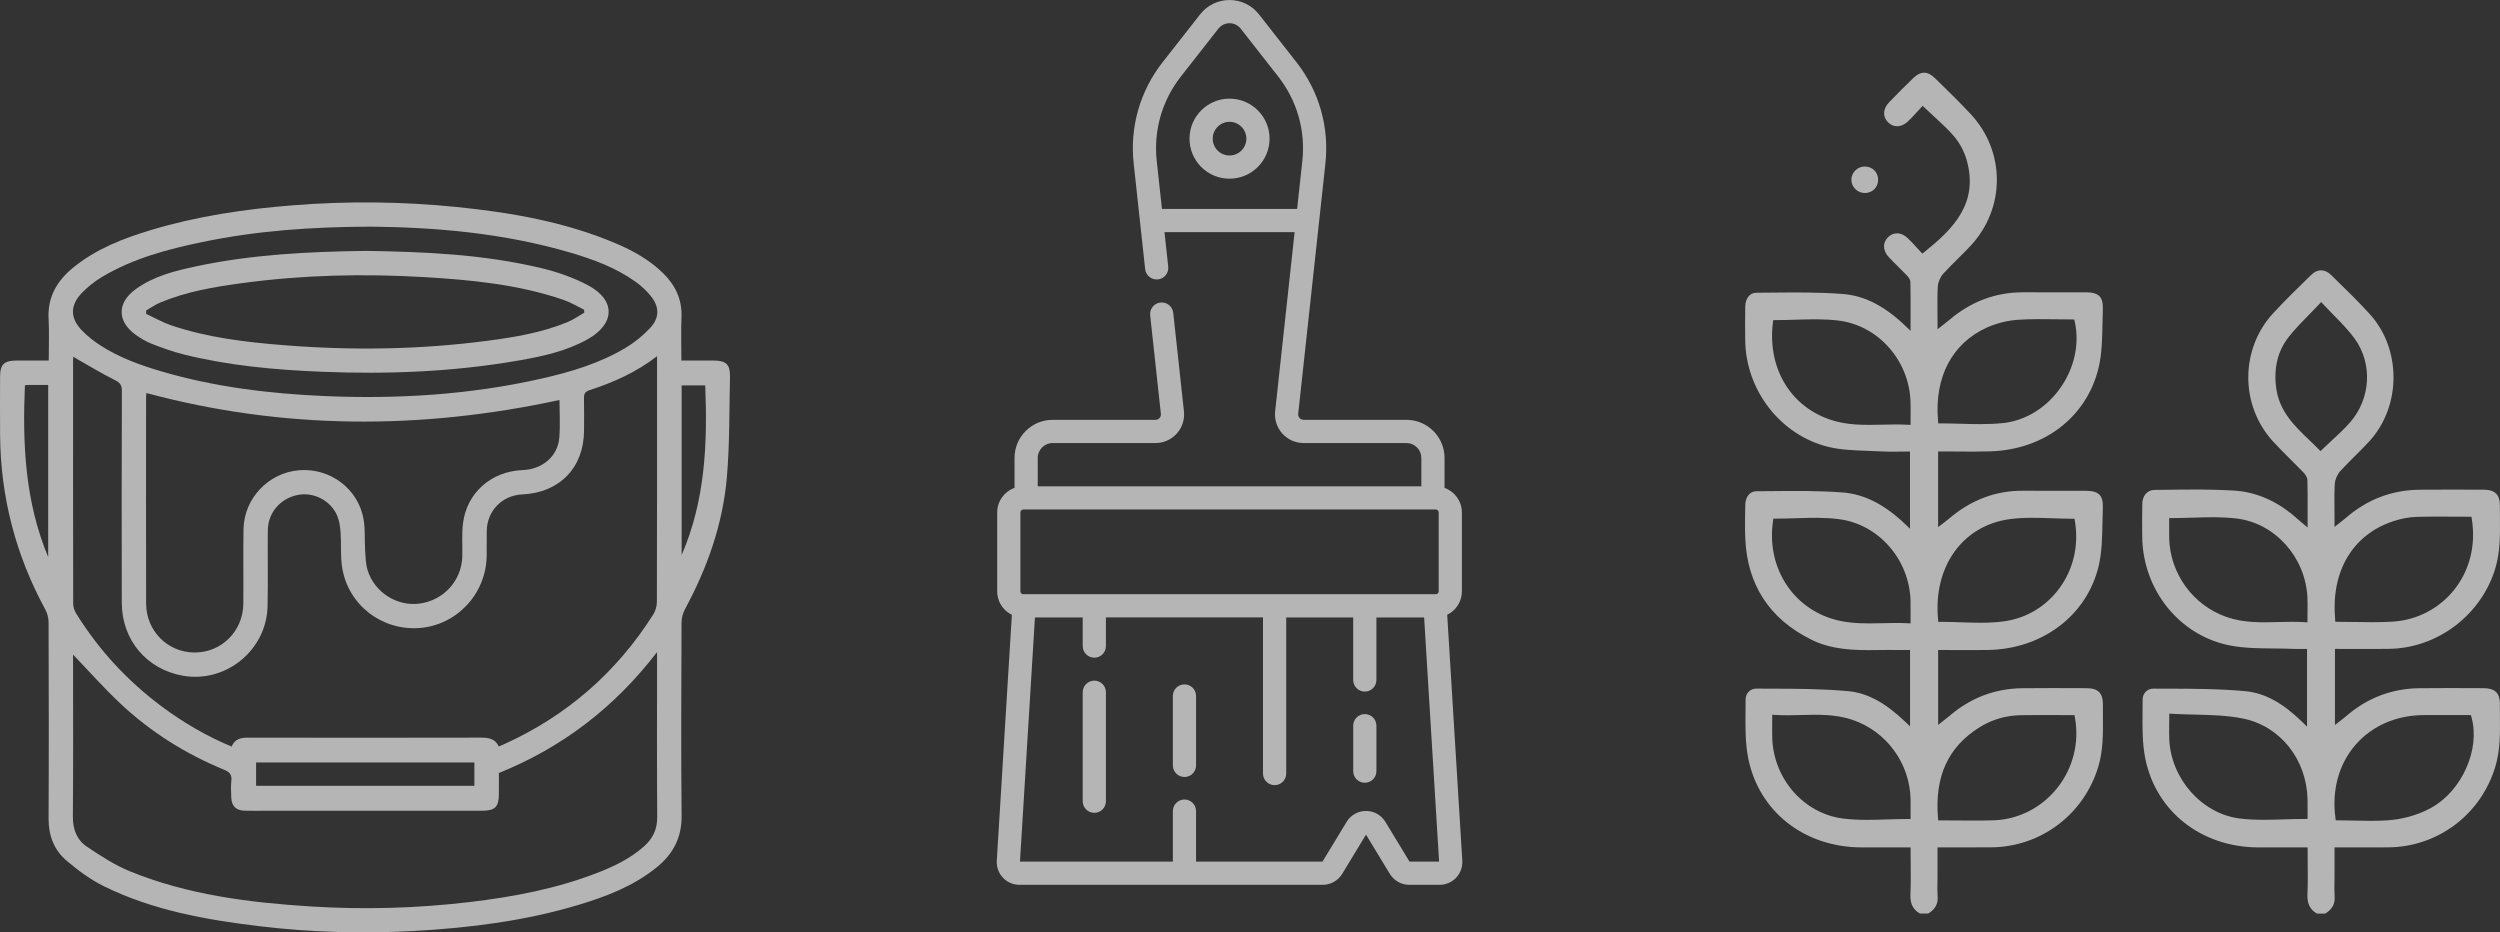 <?xml version="1.0" encoding="utf-8"?>
<!-- Generator: Adobe Illustrator 16.0.0, SVG Export Plug-In . SVG Version: 6.00 Build 0)  -->
<!DOCTYPE svg PUBLIC "-//W3C//DTD SVG 1.1//EN" "http://www.w3.org/Graphics/SVG/1.1/DTD/svg11.dtd">
<svg version="1.1" id="Layer_1" xmlns="http://www.w3.org/2000/svg" xmlns:xlink="http://www.w3.org/1999/xlink" x="0px" y="0px"
	 width="344.978px" height="128.66px" viewBox="0 0 344.978 128.66" enable-background="new 0 0 344.978 128.66"
	 xml:space="preserve">
<rect x="0" y="0" width="344.978" height="128.66" fill="#333333" stroke="none"/>
<g>
	<g opacity="0.64">
		<g>
			<defs>
				<rect id="SVGID_1_" x="137.542" width="64.248" height="122.1"/>
			</defs>
			<clipPath id="SVGID_2_">
				<use xlink:href="#SVGID_1_"  overflow="visible"/>
			</clipPath>
			<path clip-path="url(#SVGID_2_)" fill="#FFFFFF" d="M169.666,0.003c-1.596,0-3.076,0.722-4.059,1.976l-5.176,6.605
				c-3.131,3.995-4.547,8.974-3.99,14.015l0.87,8.004l0.71,6.535c0.095,0.879,0.885,1.513,1.764,1.418
				c0.879-0.096,1.514-0.886,1.418-1.765l-0.517-4.761h17.96l-2.688,24.73c-0.12,1.112,0.239,2.229,0.987,3.063
				c0.748,0.834,1.818,1.313,2.939,1.313h14.194c0.548,0,1.065,0.214,1.453,0.602c0.388,0.389,0.602,0.905,0.602,1.454v3.913
				h-52.936v-3.913c0-1.134,0.922-2.056,2.056-2.056h14.193c1.049,0,2.055-0.42,2.793-1.157c0.05-0.05,0.099-0.102,0.147-0.155
				c0.748-0.833,1.107-1.95,0.986-3.063l-1.477-13.597c-0.095-0.879-0.885-1.514-1.764-1.418c-0.879,0.097-1.514,0.886-1.418,1.765
				l1.477,13.595c0.032,0.289-0.104,0.487-0.187,0.58c-0.082,0.092-0.266,0.249-0.556,0.249h-14.194
				c-1.404,0-2.724,0.547-3.717,1.54s-1.54,2.313-1.54,3.717v4.128c-1.392,0.501-2.392,1.831-2.392,3.394v10.88
				c0,0.963,0.375,1.869,1.057,2.551c0.286,0.287,0.614,0.516,0.968,0.688l-2.082,33.94c-0.053,0.859,0.255,1.711,0.844,2.338
				c0.59,0.627,1.421,0.986,2.282,0.986h41.858c1.087,0,2.112-0.577,2.677-1.508l3.288-5.419l3.289,5.419
				c0.563,0.931,1.59,1.508,2.677,1.508h4.195c0.829,0,1.631-0.332,2.215-0.918c0.023-0.022,0.045-0.045,0.066-0.068
				c0.59-0.626,0.897-1.479,0.845-2.337l-2.082-33.943c0.358-0.177,0.688-0.407,0.967-0.688c0.654-0.653,1.058-1.556,1.058-2.55
				v-10.88c0-1.563-1-2.893-2.392-3.393v-4.129c0-2.898-2.358-5.257-5.256-5.257h-14.194c-0.291,0-0.473-0.155-0.557-0.249
				c-0.083-0.093-0.219-0.291-0.188-0.58l2.881-26.503l0.869-8.004c0.558-5.043-0.859-10.021-3.99-14.014l-5.176-6.606
				C172.741,0.725,171.261,0.003,169.666,0.003L169.666,0.003z M198.583,118.896h-4.082l-3.327-5.483
				c-0.573-0.944-1.573-1.508-2.678-1.508s-2.104,0.563-2.677,1.508l-3.327,5.483h-17.447v-6.971c0-0.884-0.716-1.601-1.6-1.601
				c-0.884,0-1.6,0.717-1.6,1.601v6.971h-21.099l2.067-33.695h6.592v3.953c0,0.884,0.716,1.601,1.6,1.601
				c0.442,0,0.843-0.179,1.132-0.469c0.29-0.289,0.469-0.688,0.469-1.132V85.2h21.678v21.541c0,0.884,0.716,1.602,1.602,1.602
				c0.44,0,0.84-0.18,1.131-0.47c0.289-0.289,0.469-0.689,0.469-1.132v-21.54h9.244v8.631c0,0.884,0.718,1.601,1.602,1.601
				c0.441,0,0.842-0.179,1.131-0.469c0.29-0.289,0.471-0.689,0.469-1.132v-8.631h6.586L198.583,118.896z M198.525,70.713v10.88
				c0,0.225-0.182,0.406-0.405,0.406h-56.908c-0.139,0-0.233-0.064-0.287-0.119c-0.054-0.054-0.119-0.148-0.119-0.287v-10.88
				c0-0.112,0.045-0.215,0.119-0.288c0.073-0.074,0.176-0.119,0.287-0.119h56.908C198.343,70.306,198.525,70.488,198.525,70.713
				 M171.205,3.953l5.176,6.605c2.611,3.333,3.793,7.483,3.327,11.69c0,0.001,0,0.002,0,0.003l-0.714,6.577h-18.656l-0.715-6.58
				c-0.465-4.207,0.716-8.357,3.327-11.69l5.176-6.605c0.374-0.477,0.935-0.749,1.54-0.749S170.832,3.478,171.205,3.953"/>
			<path clip-path="url(#SVGID_2_)" fill="#FFFFFF" d="M164.142,19.134c0,1.477,0.575,2.862,1.617,3.905
				c1.043,1.043,2.431,1.618,3.906,1.618c1.523,0,2.904-0.619,3.905-1.62c1-1,1.619-2.381,1.619-3.903
				c0-3.046-2.478-5.523-5.524-5.523C166.619,13.61,164.141,16.088,164.142,19.134 M171.988,19.134c0,1.28-1.042,2.322-2.323,2.322
				c-0.62,0-1.203-0.241-1.642-0.68s-0.681-1.022-0.681-1.643c0-0.641,0.261-1.221,0.682-1.642c0.42-0.421,1.001-0.681,1.641-0.681
				C170.946,16.812,171.988,17.853,171.988,19.134"/>
			<path clip-path="url(#SVGID_2_)" fill="#FFFFFF" d="M163.445,94.438c-0.884,0-1.601,0.717-1.6,1.602v9.576
				c0,0.885,0.716,1.601,1.6,1.601c0.442,0,0.842-0.179,1.132-0.468c0.289-0.289,0.469-0.69,0.469-1.133V96.04
				C165.046,95.155,164.329,94.438,163.445,94.438"/>
			<path clip-path="url(#SVGID_2_)" fill="#FFFFFF" d="M186.731,100.14v6.272c0,0.884,0.716,1.601,1.601,1.601
				c0.441,0,0.842-0.179,1.131-0.469c0.289-0.289,0.47-0.689,0.47-1.132v-6.272c0-0.884-0.718-1.601-1.601-1.601
				C187.447,98.539,186.731,99.256,186.731,100.14"/>
			<path clip-path="url(#SVGID_2_)" fill="#FFFFFF" d="M151.006,93.922c-0.884,0-1.601,0.717-1.601,1.601v15.039
				c0,0.884,0.717,1.601,1.601,1.601c0.442,0,0.842-0.179,1.132-0.469c0.289-0.29,0.469-0.689,0.469-1.132V95.522
				C152.606,94.639,151.89,93.922,151.006,93.922"/>
		</g>
	</g>
	<g opacity="0.64">
		<g>
			<defs>
				<rect id="SVGID_3_" x="0.001" y="27.93" width="100.733" height="100.729"/>
			</defs>
			<clipPath id="SVGID_4_">
				<use xlink:href="#SVGID_3_"  overflow="visible"/>
			</clipPath>
			<path clip-path="url(#SVGID_4_)" fill="#FFFFFF" d="M6.724,49.754c0-2.021,0.084-3.88-0.019-5.728
				c-0.169-3.006,1.144-5.254,3.374-7.08c3.172-2.6,6.919-4.045,10.778-5.208c6.385-1.923,12.942-2.884,19.578-3.41
				c7.552-0.597,15.094-0.525,22.625,0.241c7.529,0.767,14.952,2.05,21.973,5.041c2.358,1.004,4.583,2.247,6.439,4.057
				c1.705,1.663,2.66,3.626,2.568,6.075c-0.075,1.952-0.016,3.909-0.016,6.012c1.541,0,3.03-0.004,4.519,0.001
				c1.641,0.006,2.227,0.561,2.189,2.21c-0.105,4.611-0.035,9.238-0.423,13.827c-0.549,6.482-2.691,12.532-5.779,18.253
				c-0.298,0.554-0.482,1.241-0.485,1.867c-0.03,8.884-0.079,17.769,0.012,26.649c0.03,3.004-1.159,5.257-3.389,7.082
				c-3.202,2.618-6.982,4.066-10.88,5.234c-7.375,2.208-14.953,3.161-22.617,3.587c-7.141,0.396-14.263,0.196-21.36-0.655
				c-7.41-0.89-14.741-2.19-21.505-5.533c-1.852-0.915-3.573-2.192-5.151-3.541c-1.714-1.463-2.462-3.46-2.45-5.788
				c0.046-9.022,0.027-18.046-0.001-27.069c-0.001-0.594-0.167-1.25-0.451-1.771C2.179,76.624,0.09,68.632,0.014,60.116
				c-0.025-2.729-0.01-5.456-0.004-8.184c0.003-1.629,0.564-2.173,2.226-2.178C3.696,49.75,5.157,49.754,6.724,49.754
				 M90.667,49.153c-2.937,2.265-6.064,3.627-9.327,4.691c-0.642,0.209-0.771,0.54-0.757,1.137c0.033,1.468,0.014,2.937,0.01,4.405
				c-0.015,5.132-3.362,8.604-8.514,8.837c-2.774,0.127-4.854,2.238-4.911,5.009c-0.024,1.188,0.012,2.378-0.014,3.566
				c-0.113,5.204-4.184,9.509-9.318,9.865c-5.205,0.361-9.823-3.224-10.629-8.389c-0.245-1.574-0.095-3.207-0.209-4.808
				c-0.056-0.787-0.173-1.615-0.482-2.332c-0.902-2.09-3.256-3.268-5.433-2.836c-2.391,0.475-4.102,2.445-4.128,4.872
				c-0.039,3.497,0.044,6.996-0.035,10.491c-0.136,6.041-5.728,10.609-11.643,9.589c-5.018-0.866-8.462-4.922-8.473-10.071
				c-0.022-9.757-0.017-19.514,0.013-29.271c0.002-0.793-0.28-1.116-0.963-1.458c-1.711-0.858-3.356-1.85-5.027-2.792
				c-0.223-0.125-0.436-0.267-0.712-0.435c-0.015,0.256-0.032,0.394-0.032,0.532C10.082,60.948,10.077,72.14,10.1,83.33
				c0.001,0.452,0.184,0.957,0.426,1.348c3.114,5.019,7.059,9.283,11.792,12.811c2.975,2.217,6.159,4.078,9.644,5.532
				c0.439-1.051,1.256-1.234,2.244-1.233c10.701,0.019,21.402,0.021,32.104-0.003c1.08-0.002,2.011,0.128,2.522,1.219
				c0.263-0.111,0.455-0.188,0.644-0.271c8.686-3.916,15.579-9.903,20.673-17.948c0.313-0.493,0.495-1.159,0.496-1.745
				c0.029-10.911,0.022-21.822,0.022-32.732V49.153z M10.082,90.329v1.021c0,7.099,0.037,14.197-0.027,21.295
				c-0.015,1.772,0.529,3.244,1.929,4.184c1.899,1.277,3.86,2.556,5.966,3.412c7.96,3.24,16.381,4.302,24.88,4.838
				c7.379,0.466,14.747,0.262,22.091-0.616c5.945-0.71,11.804-1.817,17.415-3.983c2.354-0.91,4.625-1.983,6.535-3.688
				c1.207-1.078,1.832-2.354,1.819-4.046c-0.054-7.133-0.023-14.266-0.023-21.399v-1.362c-5.903,7.683-13.106,13.156-21.825,16.686
				c0,0.969,0.001,1.91-0.001,2.852c-0.004,1.847-0.509,2.351-2.372,2.351c-9.861,0.001-19.722,0.001-29.583,0.001
				c-1.049,0-2.098,0.02-3.147-0.007c-1.175-0.03-1.792-0.656-1.827-1.834c-0.023-0.769-0.073-1.547,0.013-2.306
				c0.095-0.85-0.255-1.205-1.015-1.519c-5.319-2.185-10.131-5.207-14.32-9.144C14.333,94.943,12.275,92.612,10.082,90.329
				 M20.197,54.234c-0.013,0.229-0.04,0.471-0.04,0.712c-0.002,9.439-0.016,18.878,0.006,28.318c0.008,3.804,2.97,6.768,6.682,6.778
				c3.72,0.011,6.695-2.938,6.732-6.731c0.034-3.426-0.032-6.853,0.026-10.277c0.071-4.266,3.453-7.809,7.682-8.146
				c4.276-0.341,8.16,2.561,8.886,6.775c0.242,1.396,0.12,2.854,0.212,4.28c0.058,0.9,0.076,1.832,0.33,2.686
				c0.919,3.097,4.085,5.099,7.214,4.657c3.326-0.469,5.78-3.178,5.869-6.505c0.04-1.502-0.091-3.021,0.086-4.505
				c0.509-4.273,3.892-7.244,8.283-7.413c2.669-0.103,4.797-1.898,5.012-4.439c0.146-1.729,0.028-3.481,0.028-5.228
				C58.1,59.322,39.121,59.312,20.197,54.234 M51.236,31.275c-8.348,0.025-15.866,0.575-23.286,2.116
				c-4.832,1.002-9.591,2.264-13.876,4.825c-1.008,0.603-1.965,1.357-2.776,2.204c-1.653,1.725-1.638,3.464,0.01,5.182
				c0.742,0.771,1.609,1.455,2.51,2.039c2.601,1.686,5.49,2.736,8.446,3.604c7.354,2.159,14.897,3.075,22.528,3.407
				c10.065,0.437,20.049-0.177,29.896-2.401c4.063-0.918,8.053-2.107,11.655-4.264c1.24-0.742,2.41-1.693,3.392-2.754
				c1.292-1.395,1.265-2.9,0.082-4.369c-0.606-0.752-1.344-1.434-2.131-1.995c-2.706-1.931-5.791-3.068-8.946-3.999
				C69.508,32.147,60.024,31.362,51.236,31.275 M65.461,105.218H35.338v3.217h30.123V105.218z M6.649,76.869V53.114
				c-0.98,0-1.885-0.002-2.791,0.002c-0.132,0.001-0.263,0.033-0.422,0.053C3.099,61.232,3.433,69.154,6.649,76.869 M94.061,76.586
				c3.257-7.505,3.582-15.396,3.254-23.408h-3.254V76.586z"/>
			<path clip-path="url(#SVGID_4_)" fill="#FFFFFF" d="M50.511,34.622c8.052,0.12,16.19,0.466,24.157,2.371
				c2.218,0.53,4.446,1.302,6.455,2.365c3.856,2.041,3.785,5.312-0.032,7.455c-2.936,1.648-6.193,2.351-9.462,2.922
				c-9.026,1.579-18.127,1.936-27.267,1.562c-6.433-0.264-12.831-0.838-19.095-2.409c-1.484-0.373-2.934-0.905-4.361-1.461
				c-0.772-0.3-1.508-0.742-2.183-1.229c-2.572-1.846-2.588-4.409-0.018-6.281c2.488-1.812,5.418-2.54,8.36-3.167
				C34.76,35.111,42.572,34.722,50.511,34.622 M20.184,42.834c-0.008,0.157-0.016,0.315-0.023,0.474
				c1.152,0.535,2.268,1.181,3.465,1.588c5.002,1.693,10.213,2.308,15.439,2.728c9.437,0.76,18.865,0.631,28.26-0.608
				c3.743-0.494,7.468-1.117,10.986-2.569c0.811-0.334,1.543-0.859,2.311-1.296c-0.004-0.137-0.008-0.274-0.013-0.411
				c-0.956-0.463-1.876-1.03-2.874-1.371c-6.212-2.124-12.684-2.746-19.178-3.13c-8.395-0.495-16.779-0.305-25.122,0.826
				c-3.878,0.526-7.742,1.167-11.38,2.709C21.399,42.049,20.806,42.476,20.184,42.834"/>
		</g>
	</g>
	<g opacity="0.64">
		<g>
			<defs>
				<rect id="SVGID_5_" x="240.798" y="10.03" width="49.396" height="116.039"/>
			</defs>
			<clipPath id="SVGID_6_">
				<use xlink:href="#SVGID_5_"  overflow="visible"/>
			</clipPath>
			<path clip-path="url(#SVGID_6_)" fill="#FFFFFF" d="M290.182,97.214c0.006-0.79-0.164-1.349-0.521-1.709
				c-0.354-0.359-0.91-0.537-1.699-0.54l-0.579-0.003c-2.773-0.013-5.544-0.023-8.315,0.007c-3.807,0.041-7.218,1.349-10.139,3.89
				c-0.168,0.144-0.344,0.279-0.531,0.422l-0.951,0.748V89.696l2.498,0.005c1.479,0.007,2.932,0.014,4.387-0.011
				c7.496-0.123,13.627-4.764,15.256-11.55c0.463-1.929,0.498-4.021,0.533-6.043c0.013-0.677,0.023-1.353,0.052-2.023
				c0.032-0.855-0.115-1.443-0.457-1.8c-0.349-0.365-0.954-0.543-1.851-0.548c-1.427-0.006-2.853-0.005-4.277-0.002
				c-1.428,0-2.855,0.003-4.281-0.004c-3.891-0.067-7.371,1.284-10.374,3.866c-0.168,0.146-0.347,0.28-0.541,0.426l-0.948,0.726
				V62.294h0.426c0.735,0,1.463,0.005,2.186,0.012c1.585,0.014,3.082,0.026,4.605-0.023c7.442-0.236,13.301-4.76,14.924-11.524
				c0.464-1.929,0.5-4.021,0.537-6.045c0.012-0.676,0.023-1.351,0.052-2.021c0.034-0.86-0.115-1.45-0.458-1.81
				c-0.348-0.362-0.95-0.542-1.844-0.546c-2.927-0.014-5.854-0.013-8.783-0.002c-3.741,0.015-7.127,1.289-10.063,3.787
				c-0.184,0.154-0.373,0.302-0.601,0.479l-1.06,0.832v-0.878c0-0.508-0.005-1.003-0.01-1.484c-0.011-1.209-0.021-2.353,0.041-3.496
				c0.034-0.629,0.337-1.344,0.771-1.82c0.645-0.708,1.334-1.391,2-2.05c0.594-0.588,1.187-1.174,1.755-1.784
				c4.823-5.175,4.84-12.979,0.042-18.152c-1.543-1.662-3.202-3.276-4.807-4.838l-0.168-0.162c-0.998-0.975-1.93-0.983-2.93-0.029
				c-1.104,1.055-2.209,2.158-3.376,3.374c-0.862,0.897-0.922,1.98-0.149,2.758c0.772,0.778,1.854,0.728,2.758-0.129
				c0.431-0.408,0.83-0.847,1.217-1.271c0.173-0.189,0.342-0.374,0.51-0.554l0.294-0.312l0.31,0.295
				c0.432,0.412,0.858,0.804,1.276,1.186c0.974,0.893,1.894,1.735,2.712,2.689c0.793,0.926,1.415,2.073,1.752,3.229
				c1.758,6.054-1.893,9.617-5.781,12.748l-0.308,0.247l-0.271-0.287c-0.182-0.193-0.362-0.391-0.545-0.59
				c-0.397-0.436-0.797-0.876-1.23-1.283c-0.859-0.811-1.913-0.861-2.68-0.122c-0.787,0.756-0.754,1.863,0.083,2.755
				c0.429,0.457,0.876,0.899,1.321,1.342c0.364,0.358,0.728,0.719,1.082,1.086c0.244,0.255,0.58,0.603,0.588,1.021
				c0.029,1.39,0.026,2.779,0.023,4.267l-0.002,2.461l-0.719-0.686c-2.906-2.771-5.657-4.171-8.658-4.4
				c-3.248-0.252-6.584-0.218-9.807-0.185l-2.125,0.019c-0.862,0.006-1.48,0.775-1.502,1.873c-0.03,1.556-0.021,3.111-0.006,4.668
				c0.073,6.933,4.896,13.127,11.471,14.727c1.699,0.414,3.539,0.478,5.318,0.539c0.691,0.025,1.383,0.049,2.069,0.092
				c0.781,0.049,1.584,0.035,2.363,0.023c0.364-0.006,0.729-0.013,1.093-0.013h0.425V72.96l-0.718-0.684
				c-2.821-2.681-5.624-4.094-8.566-4.319c-3.242-0.248-6.57-0.219-9.787-0.187l-2.145,0.016c-0.87,0.005-1.494,0.77-1.516,1.861
				c-0.032,1.521-0.065,3.096,0,4.65c0.271,6.391,3.322,11.082,9.065,13.946c2.875,1.435,5.97,1.512,9.164,1.456
				c0.931-0.016,1.862-0.012,2.798-0.006l1.711,0.003v10.53l-0.72-0.684c-2.741-2.604-5.216-3.928-7.785-4.165
				c-3.59-0.33-7.28-0.34-10.849-0.349l-1.86-0.006h-0.009c-0.396,0-0.762,0.147-1.032,0.416c-0.282,0.283-0.438,0.672-0.437,1.096
				c0.002,0.548-0.004,1.1-0.01,1.652c-0.021,2.146-0.041,4.366,0.371,6.438c1.459,7.354,7.746,12.3,15.642,12.308h6.765v0.426
				c0,0.633,0.006,1.256,0.014,1.869c0.014,1.438,0.026,2.797-0.037,4.177c-0.059,1.276,0.346,2.102,1.307,2.659h1.145
				c0.971-0.58,1.385-1.353,1.301-2.418c-0.049-0.623-0.036-1.248-0.024-1.853c0.005-0.269,0.011-0.537,0.011-0.806v-4.057
				l2.709,0.006c1.618,0.002,3.178,0.006,4.737-0.011c6.823-0.069,12.745-4.537,14.735-11.114c0.683-2.257,0.662-4.625,0.641-6.914
				C290.182,98.337,290.177,97.776,290.182,97.214 M263.19,58.612c-1.137-0.065-2.299-0.037-3.422-0.011
				c-2.452,0.058-4.985,0.117-7.442-0.769c-5.406-1.951-8.423-7.167-7.688-13.286l0.045-0.374h0.377
				c0.906,0,1.809-0.027,2.706-0.056c1.956-0.061,3.979-0.122,5.937,0.12c5.498,0.681,9.769,5.52,9.935,11.255
				c0.016,0.563,0.012,1.126,0.007,1.745l-0.004,1.399L263.19,58.612z M263.642,113.016h-0.425c-0.951,0-1.894,0.03-2.826,0.059
				c-0.938,0.03-1.854,0.058-2.759,0.058c-1.122,0-2.225-0.044-3.333-0.185c-5.359-0.686-9.548-5.439-9.742-11.06
				c-0.021-0.59-0.015-1.181-0.01-1.826l0.006-1.438l0.454,0.03c1.179,0.076,2.388,0.045,3.557,0.013
				c2.322-0.062,4.723-0.128,7.064,0.665c4.672,1.582,7.891,5.966,8.012,10.908c0.013,0.549,0.009,1.1,0.005,1.638L263.642,113.016z
				 M263.645,84.647l-0.004,1.377L263.193,86c-1.124-0.058-2.268-0.032-3.376-0.004c-0.616,0.015-1.241,0.028-1.866,0.028
				c-1.771,0-3.563-0.117-5.316-0.692c-5.574-1.826-8.856-7.337-7.981-13.4l0.052-0.364h0.369c0.909,0,1.814-0.029,2.715-0.057
				c1.957-0.063,3.983-0.128,5.939,0.123c5.49,0.695,9.75,5.543,9.909,11.275C263.653,83.471,263.649,84.033,263.645,84.647
				 M274.186,45.194c1.312-0.59,2.839-0.971,4.299-1.068c1.747-0.117,3.523-0.091,5.239-0.068c0.723,0.012,1.443,0.021,2.164,0.021
				h0.342l0.074,0.334c0.679,3.073-0.064,6.421-2.042,9.187c-1.925,2.691-4.759,4.43-7.776,4.77
				c-1.07,0.119-2.158,0.156-3.244,0.156c-0.895,0-1.789-0.025-2.668-0.05c-0.901-0.026-1.809-0.052-2.721-0.052h-0.391
				l-0.032-0.389C266.912,52.045,269.375,47.365,274.186,45.194 M277.197,71.655c1.979-0.285,4.023-0.209,6.002-0.139
				c0.901,0.032,1.805,0.065,2.703,0.065h0.361l0.059,0.356c0.555,3.33-0.209,6.616-2.152,9.25c-1.859,2.52-4.579,4.137-7.661,4.556
				c-1.068,0.145-2.159,0.189-3.248,0.189c-0.897,0-1.792-0.03-2.675-0.061c-0.903-0.03-1.814-0.062-2.729-0.062h-0.388
				l-0.036-0.385C266.763,78.242,270.778,72.58,277.197,71.655 M283.828,108.8c-2.17,2.69-5.354,4.292-8.734,4.396
				c-0.891,0.026-1.771,0.035-2.661,0.035c-0.746,0-1.498-0.005-2.271-0.012c-0.766-0.006-1.537-0.013-2.313-0.013h-0.394
				l-0.03-0.39c-0.468-5.677,1.403-9.748,5.716-12.446c1.73-1.084,3.656-1.649,5.727-1.679c1.646-0.026,3.295-0.021,4.937-0.014
				l2.452,0.004l0.064,0.349C286.957,102.488,286.049,106.047,283.828,108.8"/>
		</g>
	</g>
	<g opacity="0.64">
		<g>
			<defs>
				<rect id="SVGID_7_" x="295.593" y="37.3" width="49.384" height="88.77"/>
			</defs>
			<clipPath id="SVGID_8_">
				<use xlink:href="#SVGID_7_"  overflow="visible"/>
			</clipPath>
			<path clip-path="url(#SVGID_8_)" fill="#FFFFFF" d="M344.96,97.104c0.005-0.709-0.165-1.245-0.506-1.588
				c-0.357-0.364-0.934-0.549-1.707-0.552l-0.58-0.003c-2.771-0.013-5.543-0.023-8.314,0.007c-3.808,0.041-7.22,1.347-10.141,3.886
				c-0.168,0.145-0.343,0.279-0.535,0.429l-0.972,0.761V89.542l2.64,0.004c1.604,0.006,3.19,0.01,4.775-0.009
				c6.676-0.073,12.715-4.609,14.688-11.031c0.707-2.304,0.684-4.723,0.662-7.062c-0.006-0.549-0.011-1.099-0.008-1.648
				c0.005-0.771-0.164-1.32-0.516-1.678c-0.36-0.363-0.926-0.541-1.731-0.545c-2.926-0.012-5.854-0.021-8.78,0.003
				c-3.86,0.03-7.307,1.345-10.244,3.907c-0.154,0.136-0.318,0.262-0.518,0.416l-1.029,0.809v-0.879
				c0-0.518-0.004-1.018-0.008-1.508c-0.012-1.215-0.021-2.363,0.041-3.512c0.032-0.625,0.338-1.339,0.774-1.817
				c0.638-0.696,1.308-1.363,1.978-2.029c0.695-0.69,1.414-1.405,2.077-2.139c4.364-4.831,4.37-12.666,0.015-17.466
				c-1.481-1.633-3.094-3.207-4.652-4.729l-0.705-0.689c-0.876-0.853-1.877-0.852-2.75,0.003l-0.422,0.413
				c-1.598,1.562-3.249,3.176-4.788,4.836c-4.589,4.947-4.615,12.727-0.058,17.711c0.787,0.861,1.636,1.705,2.455,2.519
				c0.541,0.537,1.082,1.074,1.612,1.623c0.349,0.36,0.675,0.756,0.687,1.201c0.041,1.342,0.035,2.685,0.031,4.11l-0.004,2.438
				l-1.023-0.866c-0.147-0.12-0.252-0.209-0.354-0.301c-2.676-2.424-5.65-3.749-8.843-3.938c-3.026-0.182-6.125-0.144-9.12-0.106
				l-1.799,0.022c-0.956,0.009-1.643,0.775-1.67,1.865c-0.039,1.52-0.023,3.071-0.012,4.571c0.068,7.365,5.138,13.642,12.054,15.017
				c1.971,0.391,4.073,0.408,6.104,0.427c0.935,0.008,1.868,0.017,2.795,0.058c0.318,0.014,0.64,0.01,0.947,0.006l0.844-0.003
				v10.717l-0.724-0.7c-2.685-2.609-5.159-3.938-7.782-4.184c-3.578-0.333-7.256-0.342-10.812-0.35l-1.897-0.004h-0.006
				c-0.396,0-0.762,0.147-1.031,0.416c-0.283,0.283-0.438,0.672-0.437,1.098c0.001,0.552-0.004,1.107-0.009,1.663
				c-0.021,2.143-0.041,4.36,0.369,6.428c1.465,7.353,7.75,12.297,15.645,12.306h6.764v0.426c0,0.634,0.006,1.256,0.012,1.871
				c0.015,1.437,0.027,2.794-0.035,4.175c-0.059,1.276,0.345,2.102,1.306,2.659h1.144c0.972-0.582,1.386-1.353,1.302-2.418
				c-0.05-0.622-0.036-1.247-0.024-1.853c0.006-0.269,0.01-0.536,0.01-0.805v-4.058l2.709,0.006
				c1.617,0.002,3.177,0.005,4.736-0.011c6.824-0.069,12.746-4.534,14.736-11.112c0.689-2.28,0.666-4.672,0.642-6.986
				C344.961,98.254,344.956,97.679,344.96,97.104 M317.955,85.853c-1.18-0.077-2.389-0.045-3.557-0.015
				c-2.357,0.066-4.793,0.128-7.17-0.704c-4.609-1.611-7.785-5.98-7.898-10.869c-0.014-0.551-0.01-1.103-0.006-1.64l0.003-1.137
				h0.425c0.952,0,1.893-0.029,2.826-0.056c2.104-0.066,4.092-0.123,6.094,0.123c5.256,0.65,9.438,5.306,9.729,10.827
				c0.033,0.643,0.025,1.288,0.017,1.991c-0.004,0.335-0.009,0.686-0.009,1.055v0.455L317.955,85.853z M318.424,113.009h-0.426
				c-0.967,0-1.921,0.03-2.862,0.059c-0.941,0.031-1.859,0.058-2.764,0.058c-1.128,0-2.236-0.044-3.35-0.185
				c-5.172-0.665-9.422-5.44-9.678-10.875c-0.029-0.631-0.021-1.268-0.015-1.99c0.004-0.358,0.009-0.738,0.009-1.151v-0.45
				l0.45,0.025c1.021,0.059,2.04,0.083,3.053,0.107c2.214,0.052,4.503,0.106,6.681,0.547c5.115,1.031,8.774,5.611,8.898,11.141
				c0.014,0.552,0.01,1.104,0.006,1.626L318.424,113.009z M321.747,60.801c-0.409,0.378-0.824,0.761-1.238,1.16l-0.305,0.293
				l-0.295-0.303c-0.415-0.427-0.849-0.841-1.283-1.258c-2.028-1.943-4.127-3.952-4.542-7.223c-0.346-2.733,0.241-5.083,1.744-6.984
				c0.852-1.076,1.8-2.046,2.805-3.07c0.447-0.456,0.902-0.92,1.359-1.404l0.313-0.331l0.309,0.333
				c0.468,0.505,0.941,0.985,1.406,1.46c1.039,1.058,2.021,2.058,2.862,3.198c2.541,3.438,2.291,8.321-0.592,11.61
				C323.507,59.175,322.652,59.965,321.747,60.801 M330.269,71.915c1.086-0.355,2.137-0.553,3.123-0.586
				c1.734-0.057,3.498-0.046,5.199-0.036c0.695,0.005,1.389,0.009,2.082,0.009h0.363l0.057,0.359
				c0.568,3.591-0.302,7.05-2.447,9.736c-2.049,2.565-5.109,4.162-8.398,4.378c-0.943,0.063-1.9,0.083-2.854,0.083
				c-0.789,0-1.574-0.015-2.348-0.027c-0.795-0.014-1.594-0.026-2.4-0.026h-0.39l-0.032-0.39
				C321.648,78.808,324.656,73.761,330.269,71.915 M335.497,111.462c-1.567,0.868-3.451,1.46-5.3,1.665
				c-0.993,0.109-2.004,0.144-3.01,0.144c-0.748,0-1.496-0.02-2.231-0.037c-0.752-0.019-1.51-0.037-2.272-0.037h-0.373l-0.047-0.37
				c-0.509-3.851,0.489-7.433,2.81-10.084c2.289-2.615,5.634-4.06,9.422-4.066c1.437-0.004,2.874-0.002,4.306-0.003l2.16,0.001
				l0.086,0.312C342.273,103.403,339.732,109.116,335.497,111.462"/>
		</g>
	</g>
	<g opacity="0.64">
		<g>
			<defs>
				<rect id="SVGID_9_" x="255.474" y="22.979" width="3.691" height="3.65"/>
			</defs>
			<clipPath id="SVGID_10_">
				<use xlink:href="#SVGID_9_"  overflow="visible"/>
			</clipPath>
			<path clip-path="url(#SVGID_10_)" fill="#FFFFFF" d="M257.388,26.633c1.027-0.026,1.793-0.827,1.777-1.86
				c-0.015-1.023-0.802-1.793-1.834-1.793h-0.007c-1.013,0.004-1.842,0.816-1.851,1.81c-0.004,0.49,0.188,0.953,0.545,1.305
				C256.388,26.454,256.876,26.653,257.388,26.633"/>
		</g>
	</g>
</g>
</svg>
